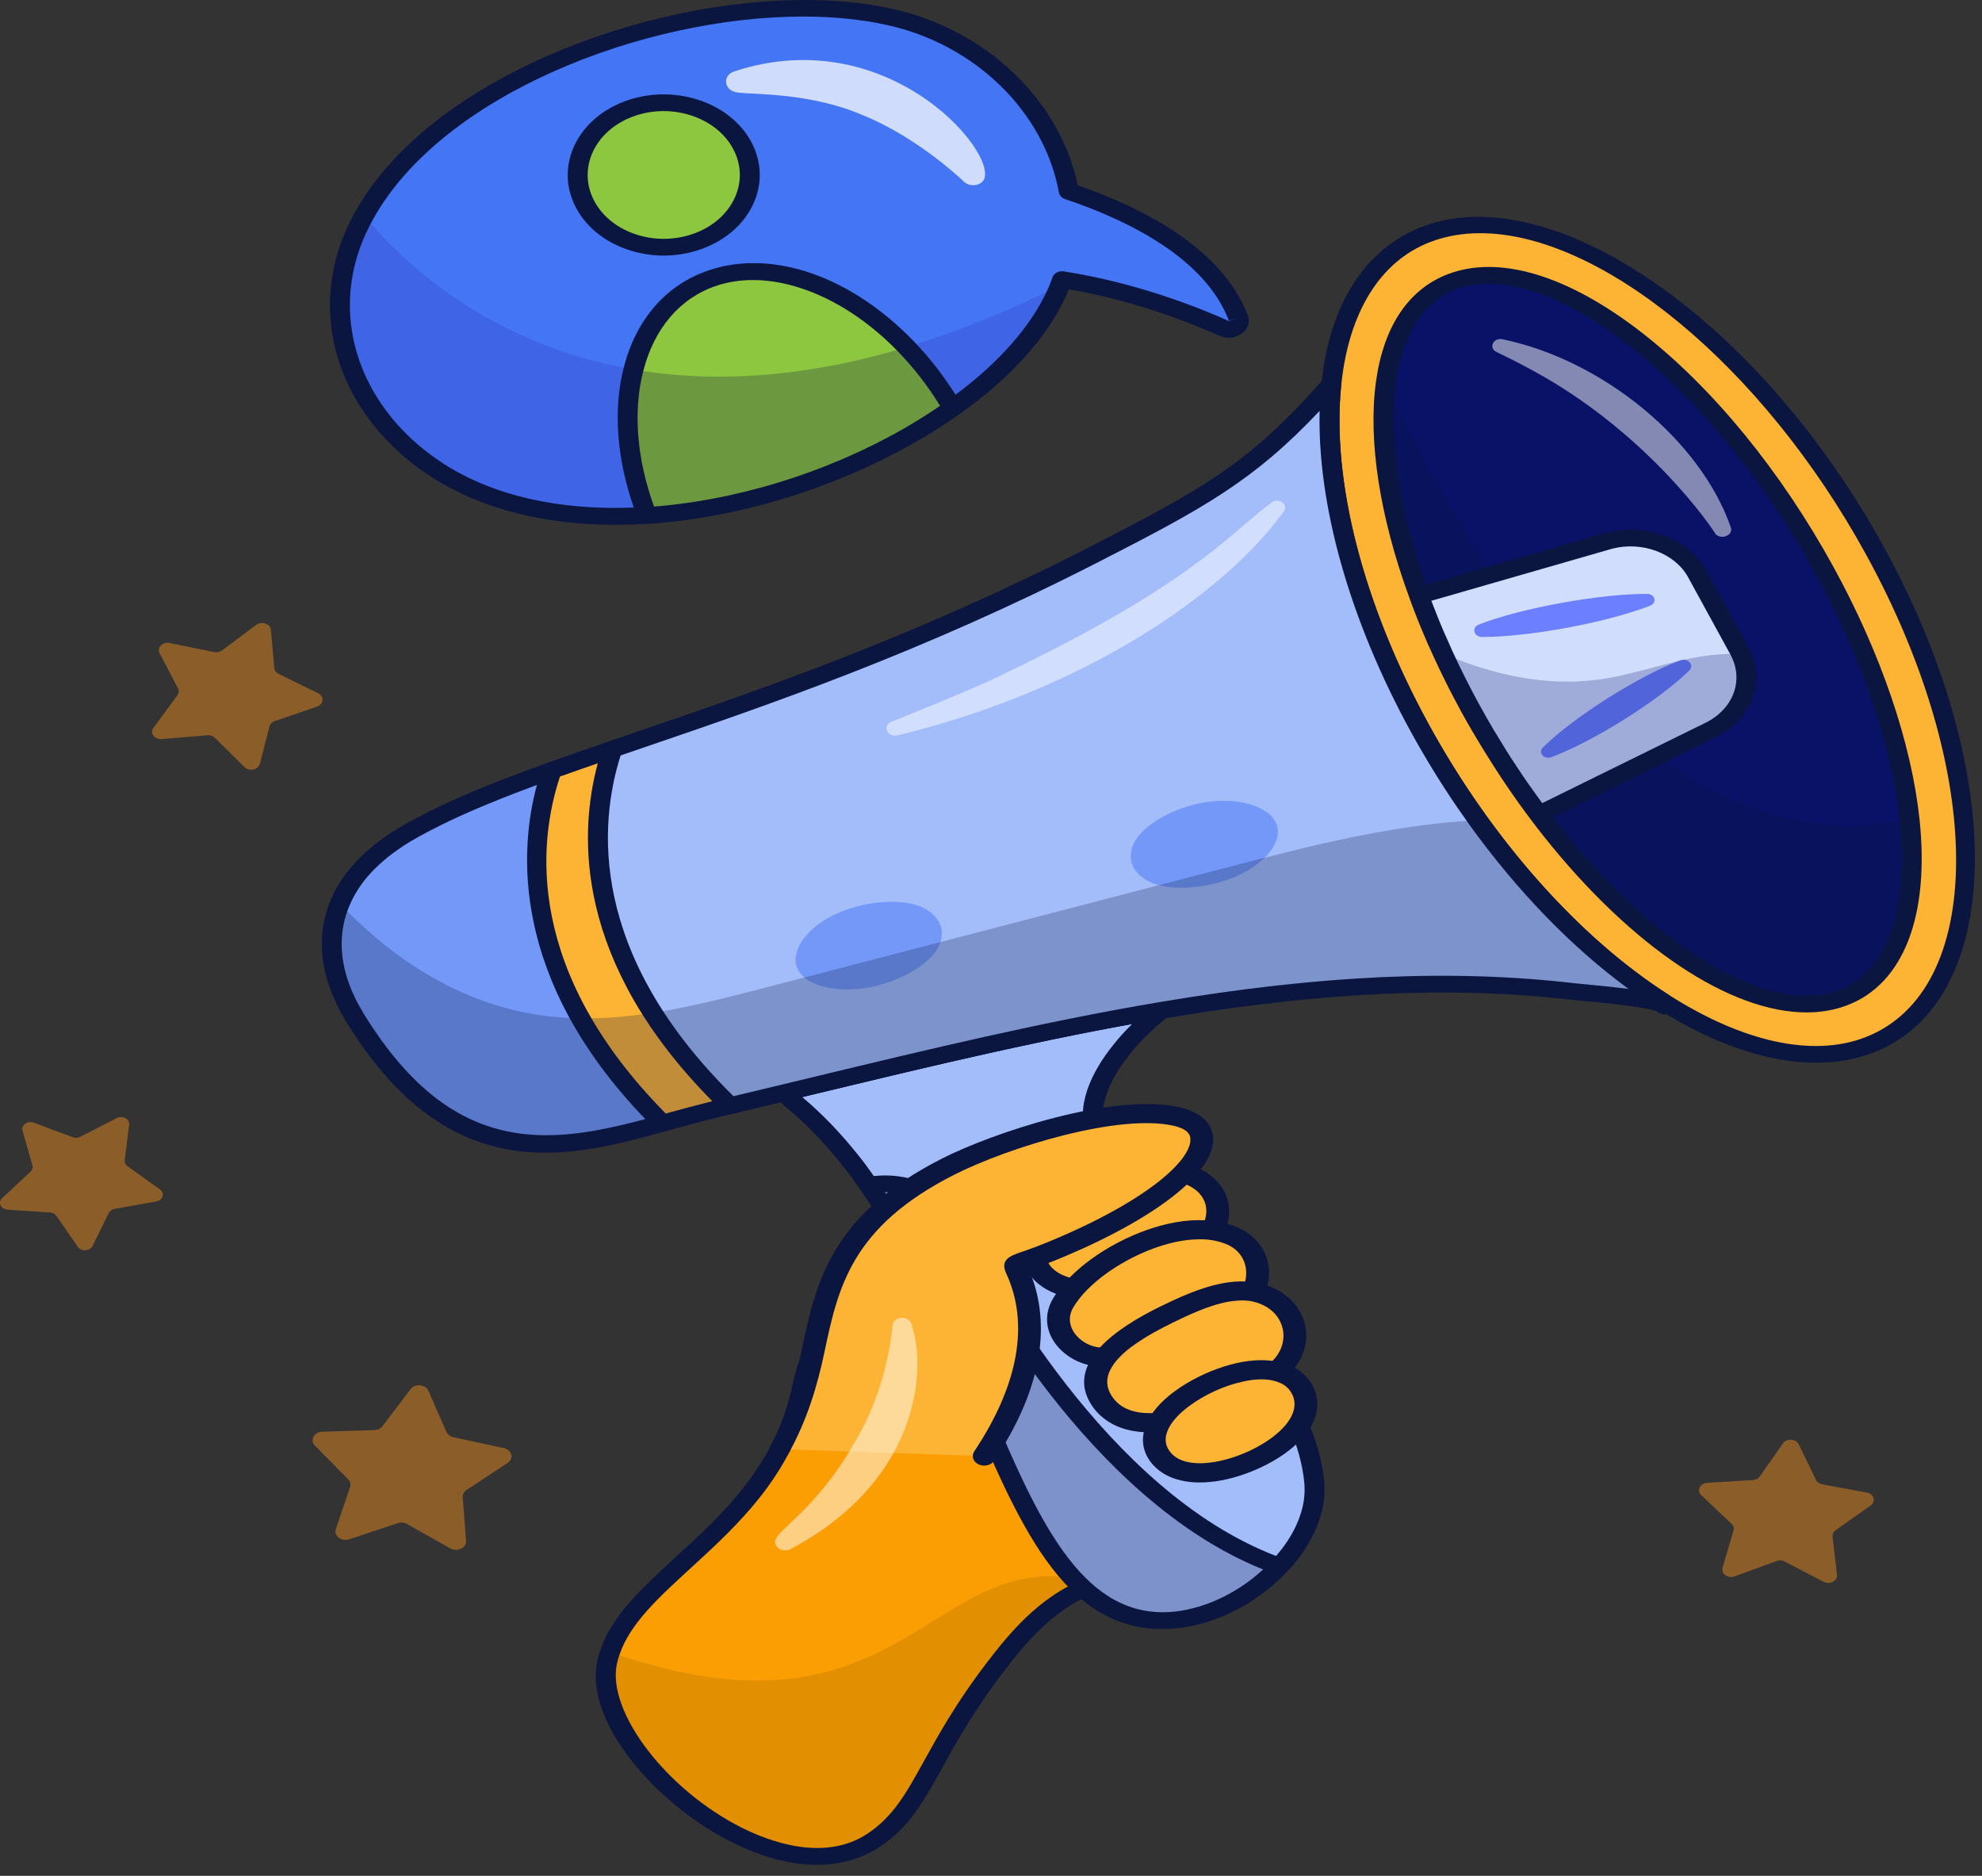 <svg width="149" height="141" viewBox="0 0 149 141" fill="none" xmlns="http://www.w3.org/2000/svg">
<rect x="0" y="0" width="149" height="141" fill="#333333" stroke="none"/>
<path d="M82.362 118.971C82.086 119.105 81.802 119.239 81.508 119.372C78.582 120.685 76.569 123.031 74.816 125.321C69.645 132.081 69.391 135.872 65.673 138.33C58.119 143.322 44.246 131.636 45.636 124.969C45.695 124.702 45.762 124.437 45.864 124.179C47.898 118.207 58.125 114.756 60.31 104.233C61.655 97.746 68.201 90.693 76.252 88.644C84.813 86.464 93.867 91.477 94.567 100.481C95.177 108.212 90.143 115.159 82.362 118.971Z" fill="#FB9E04"/>
<path opacity="0.5" d="M82.362 118.971C82.086 119.106 81.802 119.24 81.508 119.373C78.582 120.686 76.569 123.031 74.816 125.322C69.645 132.082 69.391 135.873 65.673 138.331C58.119 143.323 44.246 131.637 45.636 124.97C45.695 124.703 45.762 124.438 45.864 124.18C68.348 132.058 69.904 115.477 82.362 118.971Z" fill="#CA8101"/>
<path d="M61.424 140.173C59.446 140.173 57.268 139.602 54.999 138.463C49.342 135.625 43.933 129.482 44.897 124.859C44.955 124.593 45.031 124.286 45.151 123.979C46.024 121.414 48.355 119.279 50.822 117.019C54.336 113.801 58.319 110.152 59.57 104.123C61.054 96.966 68.131 90.052 76.034 88.04C80.294 86.954 84.827 87.546 88.469 89.662C92.466 91.984 94.961 95.912 95.313 100.439C95.918 108.107 91.099 115.415 82.738 119.511C82.737 119.511 82.736 119.512 82.735 119.512C82.453 119.65 82.162 119.786 81.863 119.923C79.008 121.204 77.053 123.556 75.444 125.659C73.206 128.586 71.885 130.977 70.823 132.898C69.395 135.481 68.363 137.348 66.134 138.822C64.773 139.723 63.177 140.173 61.424 140.173ZM80.279 88.768C79.006 88.768 77.725 88.926 76.469 89.246C69.191 91.099 62.416 97.728 61.046 104.341C59.719 110.732 55.578 114.525 51.925 117.871C49.479 120.111 47.367 122.046 46.582 124.351C46.482 124.61 46.419 124.864 46.372 125.082C45.623 128.676 50.1 134.543 55.768 137.384C57.919 138.463 62.002 139.954 65.209 137.836C67.156 136.547 68.124 134.795 69.464 132.37C70.545 130.414 71.89 127.979 74.183 124.981C75.894 122.744 77.984 120.239 81.152 118.817C81.435 118.689 81.712 118.558 81.982 118.427C89.85 114.572 94.385 107.712 93.817 100.523C93.494 96.382 91.235 92.801 87.616 90.698C85.426 89.425 82.874 88.768 80.279 88.768Z" fill="#0A1640"/>
<path d="M98.519 113.907C98.284 114.676 97.911 115.431 97.436 116.153C97.075 116.705 96.655 117.241 96.175 117.744C94.172 119.879 91.275 121.47 88.383 121.766C78.2 122.798 75.531 108.152 69.005 95.349C67.909 93.182 66.689 91.067 65.305 89.085C65.042 88.697 64.761 88.315 64.481 87.932C64.287 87.677 64.094 87.422 63.892 87.174C62.592 85.536 61.147 84.024 59.526 82.7C59.32 82.525 59.167 82.337 59.059 82.114C68.463 79.851 77.916 77.525 87.325 75.945C84.633 78.023 82.211 81.116 82.156 83.716C82.052 89.12 97.838 101.116 98.802 111.411C98.815 111.477 98.811 111.549 98.815 111.622C98.859 112.38 98.763 113.154 98.519 113.907Z" fill="#A3BCFA"/>
<path d="M96.175 117.743C94.172 119.878 91.274 121.468 88.383 121.765C78.2 122.797 75.531 108.151 69.004 95.347C67.909 93.181 66.689 91.066 65.305 89.084C67.927 88.668 70.455 89.432 72.109 92.719C75.456 99.404 84.27 113.522 96.175 117.743Z" fill="#7D92CB"/>
<path opacity="0.75" d="M77.894 87.118C79.523 93.441 84.533 100.604 90.425 104.893C90.937 105.265 91.663 104.711 91.266 104.247C78.753 89.624 79.636 86.029 78.188 86.614C77.959 86.706 77.844 86.918 77.894 87.118Z" fill="white"/>
<path d="M99.561 111.543C99.559 111.46 99.554 111.379 99.547 111.361C98.989 105.402 93.783 99.102 89.189 93.544C85.936 89.607 82.862 85.888 82.903 83.727C82.956 81.259 85.416 78.272 87.83 76.408C88.077 76.217 88.143 75.912 87.99 75.66C87.839 75.408 87.504 75.274 87.176 75.328C78.352 76.81 69.375 78.973 60.694 81.066L58.851 81.51C58.647 81.559 58.476 81.679 58.383 81.839C58.291 82 58.284 82.186 58.364 82.352C58.507 82.646 58.714 82.905 59.004 83.15C60.502 84.374 61.938 85.845 63.273 87.528C63.47 87.77 63.659 88.019 63.843 88.262C64.119 88.638 64.395 89.015 64.659 89.403C65.946 91.248 67.142 93.273 68.316 95.596C69.918 98.742 71.283 101.987 72.602 105.125C76.495 114.39 79.882 122.448 87.356 122.448C87.718 122.448 88.092 122.43 88.474 122.391C88.846 122.353 89.22 122.294 89.594 122.217C92.212 121.675 94.826 120.198 96.76 118.136L96.761 118.135L96.764 118.133L96.765 118.132C97.257 117.615 97.703 117.051 98.093 116.457C98.612 115.666 99 114.863 99.244 114.067C99.502 113.258 99.609 112.425 99.561 111.543ZM87.011 121.176C80.809 120.861 77.64 113.335 74.014 104.706C72.687 101.549 71.315 98.284 69.693 95.102C69.415 94.551 69.135 94.021 68.854 93.501C68.755 93.319 68.655 93.144 68.556 92.966C68.37 92.631 68.182 92.297 67.993 91.974C67.879 91.779 67.764 91.588 67.649 91.398C67.47 91.1 67.289 90.805 67.106 90.516C66.988 90.329 66.868 90.143 66.75 89.96C66.674 89.844 66.602 89.724 66.525 89.61C66.536 89.609 66.546 89.609 66.558 89.609C68.69 89.609 70.288 90.715 71.418 92.963C73.075 96.272 81.846 112.715 94.954 117.971C94.927 117.996 94.902 118.024 94.875 118.048C94.783 118.133 94.685 118.212 94.59 118.293C94.423 118.435 94.257 118.576 94.084 118.709C93.977 118.791 93.867 118.87 93.757 118.948C93.588 119.071 93.418 119.19 93.244 119.303C93.128 119.378 93.011 119.45 92.893 119.522C92.719 119.628 92.543 119.729 92.366 119.825C92.245 119.891 92.124 119.955 92.001 120.017C91.82 120.107 91.637 120.191 91.454 120.272C91.332 120.326 91.21 120.38 91.087 120.429C90.896 120.505 90.704 120.573 90.511 120.638C90.393 120.678 90.276 120.721 90.159 120.757C89.947 120.821 89.734 120.872 89.523 120.922C89.423 120.946 89.324 120.975 89.226 120.995C88.914 121.059 88.603 121.109 88.293 121.141C87.851 121.186 87.424 121.197 87.011 121.176ZM97.795 113.742C97.794 113.745 97.793 113.748 97.792 113.749C97.58 114.443 97.239 115.149 96.778 115.85C96.525 116.238 96.235 116.604 95.931 116.957C83.138 112.058 74.433 95.739 72.799 92.474C70.932 88.765 67.998 88.162 65.688 88.4C65.498 88.132 65.31 87.864 65.112 87.594C64.915 87.334 64.717 87.073 64.515 86.825C63.2 85.169 61.783 83.702 60.311 82.466L61.108 82.274C68.985 80.375 77.106 78.418 85.112 76.972C83.193 78.861 81.456 81.36 81.407 83.705C81.357 86.272 84.417 89.974 87.959 94.261C92.444 99.688 97.528 105.839 98.054 111.459C98.056 111.479 98.06 111.545 98.063 111.565C98.063 111.571 98.066 111.645 98.066 111.651C98.106 112.356 98.015 113.059 97.795 113.742Z" fill="#0A1640"/>
<path d="M106.72 54.696C111.697 63.788 118.404 71.081 125.011 75.292C130.637 78.875 136.183 80.221 140.531 78.544C149.995 74.895 150.203 58.302 140.995 41.479C131.786 24.656 116.654 13.98 107.189 17.629C103.023 19.235 100.651 23.347 100.081 28.887C99.364 35.929 101.564 45.276 106.72 54.696Z" fill="#FDB435"/>
<path d="M110.526 53.229C112.101 56.106 113.84 58.789 115.683 61.227C116.006 61.66 116.334 62.091 116.669 62.508C124.116 71.871 132.9 77.175 138.582 74.984C142.641 73.419 144.273 68.345 143.553 61.611C142.969 56.157 140.833 49.603 137.189 42.947C129.057 28.09 116.496 18.354 109.138 21.191C106.342 22.269 104.7 25.001 104.182 28.782C103.593 33.058 104.436 38.67 106.672 44.765C106.734 44.957 106.81 45.15 106.881 45.344C107.852 47.914 109.068 50.565 110.526 53.229Z" fill="#091267"/>
<path opacity="0.25" d="M110.525 53.229C112.1 56.106 113.839 58.788 115.682 61.227C116.005 61.66 116.333 62.091 116.668 62.508C124.116 71.871 132.899 77.175 138.581 74.984C142.64 73.418 144.272 68.345 143.553 61.611C124.873 65.527 111.23 43.799 104.182 28.781C103.593 33.057 104.436 38.67 106.672 44.765C106.734 44.957 106.81 45.15 106.881 45.344C107.852 47.914 109.067 50.564 110.525 53.229Z" fill="#0A1640"/>
<path opacity="0.5" d="M117.423 29.139C125.187 34.069 129.23 40.499 128.927 40.088C129.327 40.631 130.329 40.258 130.117 39.643C127.868 33.145 120.535 27.073 112.955 25.501C112.261 25.358 111.881 26.159 112.499 26.455C114.223 27.281 115.859 28.157 117.423 29.139Z" fill="white"/>
<path d="M110.525 53.23C112.1 56.107 113.839 58.789 115.682 61.227L128.735 54.802C130.671 53.768 131.604 51.872 131.189 50.053C131.128 49.759 131.026 49.468 130.885 49.186C130.859 49.112 130.824 49.048 130.786 48.978L127.588 43.135C126.438 41.035 123.618 39.969 120.986 40.642L106.672 44.765C106.734 44.957 106.81 45.15 106.881 45.344C107.349 46.591 107.878 47.857 108.47 49.133C109.09 50.49 109.774 51.858 110.525 53.23Z" fill="#D1DDFD"/>
<path d="M123.838 44.641C120.383 44.623 114.426 45.677 111.173 46.945C110.612 47.164 110.792 47.878 111.417 47.88C114.864 47.887 120.792 46.809 124.067 45.52C124.342 45.412 124.46 45.138 124.331 44.906C124.239 44.74 124.043 44.642 123.838 44.641Z" fill="#6B7FFF"/>
<path d="M116.623 56.916C119.865 55.691 124.717 52.637 126.997 50.397C127.399 50.002 126.881 49.416 126.311 49.632C123.144 50.841 118.3 53.898 115.978 56.197C115.782 56.391 115.81 56.682 116.042 56.847C116.209 56.966 116.437 56.986 116.623 56.916Z" fill="#6B7FFF"/>
<g opacity="0.25">
<path d="M110.524 53.229C112.099 56.106 113.839 58.789 115.681 61.227L128.735 54.801C130.67 53.767 131.604 51.872 131.188 50.053C131.127 49.758 131.025 49.467 130.885 49.186C130.519 49.159 130.16 49.154 129.793 49.163C126.492 49.254 123.443 50.64 120.182 51.081C116.158 51.626 112.169 50.698 108.469 49.133C109.09 50.49 109.773 51.857 110.524 53.229Z" fill="#091267"/>
</g>
<path d="M141.678 41.215C132.314 24.106 116.703 13.265 106.88 17.057C102.629 18.696 99.95 22.878 99.339 28.832C98.581 36.267 101.023 45.789 106.043 54.958C110.866 63.772 117.616 71.365 124.56 75.793C128.803 78.494 132.912 79.883 136.52 79.883C138.063 79.883 139.515 79.629 140.846 79.115C150.67 75.325 151.043 58.324 141.678 41.215ZM140.221 77.971C136.304 79.484 131.062 78.353 125.465 74.789C118.711 70.484 112.127 63.063 107.403 54.431C102.489 45.455 100.093 36.162 100.831 28.938C101.394 23.454 103.765 19.641 107.504 18.198C108.677 17.747 109.944 17.528 111.281 17.528C120.287 17.528 132.463 27.391 140.316 41.739C149.337 58.219 149.293 74.472 140.221 77.971Z" fill="#0A1640"/>
<path d="M144.3 61.552C143.688 55.84 141.405 49.139 137.871 42.682C133.898 35.423 128.753 29.133 123.383 24.968C117.848 20.677 112.68 19.132 108.826 20.616C105.871 21.755 104.007 24.553 103.439 28.706C102.833 33.102 103.727 38.869 105.95 44.925C105.995 45.066 106.048 45.208 106.102 45.351L106.168 45.53C106.649 46.81 107.188 48.097 107.771 49.357C107.772 49.359 107.773 49.36 107.774 49.362C108.09 50.052 108.419 50.739 108.764 51.425C108.766 51.429 108.767 51.432 108.769 51.436C109.075 52.045 109.395 52.651 109.722 53.255C109.764 53.332 109.803 53.412 109.845 53.489L109.846 53.489C110.385 54.473 110.954 55.434 111.537 56.384C112.64 58.181 113.81 59.918 115.049 61.558C115.375 61.997 115.71 62.435 116.048 62.855C122.719 71.242 130.104 76.101 135.809 76.101C136.906 76.101 137.94 75.921 138.896 75.552C143.109 73.928 145.079 68.825 144.3 61.552ZM107.601 45.16L121.207 41.242C123.467 40.662 125.921 41.589 126.91 43.395L130.109 49.239C130.132 49.282 130.155 49.322 130.197 49.425C130.316 49.665 130.401 49.912 130.455 50.169C130.822 51.776 129.991 53.385 128.36 54.257L115.94 60.368C115.754 60.116 115.569 59.862 115.386 59.605C115.195 59.339 115.003 59.075 114.815 58.804C114.564 58.441 114.319 58.07 114.074 57.7C113.9 57.437 113.722 57.177 113.552 56.91C113.289 56.5 113.035 56.082 112.78 55.665C112.636 55.429 112.488 55.198 112.348 54.96C111.958 54.302 111.577 53.637 111.208 52.963C110.844 52.298 110.491 51.624 110.151 50.946C110.149 50.942 110.147 50.939 110.146 50.936C109.808 50.262 109.482 49.583 109.171 48.905C109.069 48.682 108.975 48.458 108.875 48.234C108.707 47.859 108.536 47.484 108.378 47.106C108.161 46.59 107.959 46.075 107.76 45.56C107.708 45.427 107.65 45.293 107.601 45.16ZM138.27 74.41C133.13 76.389 124.7 71.466 117.291 62.154C117.103 61.92 116.922 61.676 116.737 61.434L129.14 55.329C131.317 54.166 132.41 52.048 131.929 49.943C131.858 49.605 131.741 49.269 131.605 49C131.568 48.898 131.521 48.808 131.469 48.713L128.27 42.869C126.97 40.495 123.745 39.278 120.745 40.045L107.177 43.953C105.173 38.272 104.367 32.928 104.929 28.85C105.282 26.276 106.353 22.954 109.454 21.759C112.67 20.521 117.378 22.024 122.367 25.892C127.596 29.947 132.618 36.096 136.511 43.207C139.975 49.536 142.211 56.091 142.809 61.665C143.527 68.376 141.873 73.021 138.27 74.41Z" fill="#0A1640"/>
<path d="M26.635 76.427C35.253 90.534 45.105 85.419 53.878 83.351C54.211 83.269 54.543 83.199 54.876 83.116C56.27 82.786 57.661 82.45 59.052 82.115C68.455 79.856 77.906 77.52 87.325 75.942C97.721 74.189 108.084 73.347 118.258 74.53C119.064 74.621 124.81 75.062 125.115 75.619C125.107 75.576 125.061 75.465 125.006 75.291C120.189 72.217 115.308 67.504 111.096 61.656C110.802 61.245 110.51 60.826 110.216 60.401C108.978 58.592 107.807 56.691 106.715 54.695C101.557 45.273 99.354 35.93 100.076 28.887C94.354 35.37 90.698 37.35 82.231 41.684C67.918 49.018 55.692 53 46.029 56.318C39.983 58.39 34.937 60.2 31.012 62.394C29.11 63.432 27.653 64.648 26.643 65.99C26.18 66.61 25.811 67.251 25.541 67.912C24.454 70.509 24.815 73.441 26.635 76.427Z" fill="#A3BCFA"/>
<path d="M26.636 76.428C33.935 88.38 42.123 86.536 49.791 84.437C51.171 84.061 52.538 83.671 53.878 83.353C54.213 83.272 54.545 83.198 54.879 83.117C42.969 71.618 44.428 61.075 46.028 56.32C44.441 56.866 42.915 57.395 41.471 57.916C37.407 59.368 33.906 60.779 31.013 62.398C24.841 65.773 23.325 71.005 26.636 76.428Z" fill="#FDB435"/>
<path d="M26.636 76.427C33.935 88.379 42.123 86.535 49.791 84.436C38.231 72.964 39.865 62.516 41.47 57.914C37.407 59.367 33.905 60.777 31.012 62.397C24.841 65.772 23.325 71.005 26.636 76.427Z" fill="#7398F7"/>
<path d="M94.623 60.704C91.896 59.476 87.784 60.625 85.873 62.523C83.981 64.403 85.231 66.934 89.251 66.72C94.76 66.427 98.16 62.297 94.623 60.704Z" fill="#7398F7"/>
<path d="M60.052 71.154C61.22 68.749 65.26 67.433 68.175 67.873C71.06 68.309 72.019 70.927 68.76 72.914C64.295 75.636 58.538 74.275 60.052 71.154Z" fill="#7398F7"/>
<g opacity="0.25">
<path d="M26.631 76.427C35.249 90.534 45.101 85.419 53.874 83.351C54.207 83.269 54.539 83.199 54.872 83.116C56.266 82.786 57.657 82.45 59.048 82.115C68.451 79.856 77.902 77.52 87.321 75.942C97.717 74.189 108.08 73.347 118.254 74.53C119.06 74.621 124.806 75.062 125.111 75.619C125.103 75.576 125.057 75.465 125.001 75.291C120.185 72.217 115.304 67.504 111.092 61.656C104.868 61.963 98.718 63.519 92.772 65.066C80.907 68.157 69.052 71.238 57.189 74.329C51.617 75.772 45.768 77.244 39.906 76.193C34.236 75.185 29.396 71.971 25.538 67.912C24.45 70.509 24.811 73.441 26.631 76.427Z" fill="#0A1640"/>
</g>
<path opacity="0.5" d="M73.903 51.394C73.844 51.419 70.79 52.722 70.984 52.639C70.925 52.664 66.938 54.29 66.996 54.266C66.302 54.569 66.727 55.46 67.479 55.277C81.721 51.817 92.18 44.507 96.528 38.411C96.908 37.878 96.036 37.342 95.546 37.805C92.367 40.165 89.424 44.161 73.903 51.394Z" fill="white"/>
<path d="M125.794 75.312L125.731 75.126C125.688 74.993 125.592 74.875 125.461 74.791C120.586 71.679 115.842 67.025 111.741 61.333C111.448 60.924 111.159 60.508 110.869 60.088C109.622 58.266 108.455 56.363 107.397 54.433C102.481 45.448 100.084 36.156 100.825 28.941C100.855 28.66 100.658 28.398 100.344 28.299C100.033 28.199 99.677 28.286 99.477 28.512C93.949 34.776 90.63 36.65 81.844 41.147C68.645 47.91 57.167 51.833 47.944 54.984L45.759 55.733C45.755 55.734 45.749 55.734 45.745 55.736C45.264 55.901 44.801 56.062 44.332 56.225C44.024 56.332 43.712 56.439 43.407 56.545C41.953 57.052 40.549 57.553 39.201 58.057C38.628 58.271 38.081 58.48 37.557 58.685C37.487 58.712 37.418 58.74 37.348 58.768C36.751 59.002 36.183 59.232 35.644 59.458C35.626 59.466 35.608 59.474 35.59 59.481C34.363 59.996 33.269 60.494 32.273 60.992C32.202 61.027 32.132 61.063 32.062 61.099C31.58 61.342 31.113 61.587 30.67 61.834C30.65 61.845 30.628 61.856 30.608 61.867C30.587 61.879 30.569 61.892 30.548 61.904C30.125 62.137 29.724 62.38 29.342 62.631C29.193 62.729 29.055 62.832 28.912 62.932C28.662 63.108 28.417 63.286 28.187 63.47C28.046 63.582 27.91 63.696 27.776 63.811C27.551 64.004 27.338 64.201 27.134 64.402C27.028 64.507 26.918 64.61 26.817 64.717C26.547 65.002 26.297 65.293 26.068 65.591C26.051 65.613 26.028 65.634 26.012 65.657C26.009 65.66 26.007 65.664 26.005 65.668C25.279 66.633 24.776 67.664 24.483 68.74C24.478 68.76 24.473 68.78 24.468 68.8C24.383 69.122 24.317 69.449 24.271 69.779C24.265 69.83 24.259 69.88 24.253 69.929C24.217 70.231 24.196 70.536 24.193 70.844C24.192 70.912 24.191 70.981 24.192 71.05C24.195 71.341 24.214 71.634 24.247 71.93C24.256 72.011 24.263 72.092 24.274 72.173C24.313 72.457 24.369 72.744 24.435 73.032C24.456 73.123 24.473 73.213 24.497 73.305C24.569 73.584 24.659 73.864 24.757 74.144C24.791 74.245 24.82 74.344 24.857 74.445C24.96 74.716 25.082 74.99 25.209 75.264C25.258 75.372 25.3 75.48 25.353 75.588C25.494 75.872 25.657 76.157 25.823 76.443C25.876 76.534 25.917 76.624 25.973 76.715C26.869 78.182 27.782 79.447 28.706 80.536C28.71 80.541 28.715 80.546 28.72 80.551C29.019 80.905 29.321 81.24 29.624 81.556C29.738 81.676 29.855 81.782 29.969 81.897C30.159 82.087 30.35 82.283 30.542 82.46C30.831 82.727 31.12 82.975 31.41 83.212C31.427 83.225 31.442 83.24 31.459 83.253C34.614 85.811 37.848 86.644 40.991 86.644C41.782 86.644 42.567 86.591 43.343 86.501C45.672 86.228 47.925 85.611 50.03 85.035L50.031 85.034L50.869 84.803C51.788 84.55 52.664 84.315 53.536 84.097C53.722 84.05 53.91 83.999 54.097 83.955C54.257 83.916 54.417 83.879 54.577 83.841C54.75 83.802 54.923 83.762 55.085 83.722C56.437 83.401 57.788 83.075 59.138 82.75L61.534 82.174C70.045 80.124 78.847 78.004 87.48 76.56C99.385 74.551 109.131 74.106 118.165 75.154C118.287 75.169 118.521 75.191 118.831 75.219C122.89 75.595 124.187 75.856 124.539 76.015C124.728 76.21 125.043 76.297 125.338 76.221C125.697 76.129 125.92 75.829 125.86 75.518C125.85 75.481 125.83 75.412 125.794 75.312ZM52.667 83.001C51.86 83.207 51.049 83.425 50.255 83.644C50.185 83.663 50.116 83.682 50.047 83.701C39.47 72.99 40.444 63.358 42.096 58.373C42.441 58.25 42.789 58.126 43.144 58.001C43.273 57.956 43.4 57.91 43.53 57.865C43.913 57.731 44.302 57.596 44.694 57.459C44.775 57.432 44.857 57.404 44.939 57.375C43.471 62.821 43.23 72.353 53.554 82.775C53.261 82.845 52.964 82.925 52.667 83.001ZM26.74 75.114C26.712 75.058 26.692 75.002 26.664 74.946C26.523 74.649 26.39 74.351 26.279 74.055C26.273 74.041 26.269 74.026 26.264 74.012C25.5 71.945 25.489 69.939 26.253 68.116C26.503 67.504 26.849 66.901 27.278 66.326C27.509 66.02 27.767 65.722 28.046 65.433C28.093 65.383 28.145 65.336 28.194 65.287C28.416 65.064 28.656 64.847 28.907 64.634C29.006 64.551 29.105 64.468 29.208 64.386C29.434 64.206 29.675 64.03 29.923 63.859C30.041 63.777 30.154 63.693 30.277 63.613C30.631 63.382 31 63.156 31.393 62.941C31.406 62.934 31.417 62.927 31.43 62.919C31.445 62.911 31.461 62.903 31.476 62.895C31.901 62.657 32.345 62.426 32.798 62.197C32.904 62.143 33.009 62.09 33.118 62.036C33.563 61.816 34.019 61.597 34.49 61.382C34.578 61.342 34.669 61.301 34.759 61.261C35.205 61.06 35.662 60.862 36.128 60.665C36.297 60.593 36.472 60.521 36.646 60.449C37.009 60.299 37.379 60.149 37.753 60.001C37.9 59.943 38.046 59.884 38.197 59.825C38.308 59.782 38.419 59.738 38.533 59.694C38.818 59.583 39.108 59.474 39.398 59.364C39.492 59.33 39.583 59.295 39.678 59.259C39.861 59.191 40.037 59.123 40.225 59.054C40.27 59.037 40.319 59.02 40.364 59.004C39.069 63.762 38.307 73.528 48.512 84.119C43.275 85.51 37.954 86.451 32.863 82.611C32.858 82.608 32.853 82.604 32.848 82.6C32.638 82.441 32.428 82.272 32.219 82.097C32.179 82.063 32.14 82.03 32.1 81.996C31.926 81.847 31.751 81.689 31.577 81.528C31.509 81.465 31.442 81.404 31.375 81.34C31.227 81.198 31.079 81.049 30.932 80.899C30.845 80.809 30.757 80.722 30.67 80.629C30.639 80.597 30.609 80.562 30.579 80.529C30.472 80.415 30.366 80.296 30.26 80.177C30.17 80.076 30.08 79.977 29.989 79.872C29.85 79.71 29.711 79.539 29.573 79.368C29.486 79.261 29.4 79.158 29.314 79.049C29.168 78.863 29.024 78.668 28.879 78.472C28.8 78.365 28.721 78.264 28.642 78.154C28.483 77.933 28.325 77.701 28.167 77.467C28.103 77.372 28.038 77.283 27.974 77.186C27.751 76.85 27.53 76.502 27.309 76.141C27.261 76.061 27.224 75.982 27.177 75.903C27.02 75.638 26.869 75.376 26.74 75.114ZM118.994 73.968C118.699 73.94 118.478 73.919 118.364 73.907C109.164 72.838 99.256 73.288 87.183 75.325C78.49 76.781 69.659 78.907 61.118 80.964L58.722 81.54C57.532 81.828 56.341 82.114 55.143 82.399C44.187 71.625 45.04 61.852 46.657 56.784L48.511 56.149C57.783 52.981 69.325 49.037 82.625 42.222C90.457 38.213 94.236 36.158 99.205 30.884C99.031 37.968 101.466 46.607 106.037 54.959C107.113 56.924 108.301 58.861 109.572 60.718C109.867 61.145 110.161 61.567 110.458 61.983C114.061 66.984 118.16 71.209 122.425 74.333C121.538 74.218 120.416 74.099 118.994 73.968Z" fill="#0A1640"/>
<path d="M95.946 103.079C96.055 102.988 96.179 102.891 96.268 102.807C97.225 101.896 97.577 100.605 97.186 99.439C96.816 98.337 95.858 97.512 94.557 97.176C94.442 97.146 94.32 97.128 94.2 97.108C94.491 96.495 94.618 95.814 94.498 95.153C94.328 94.217 93.739 93.454 92.84 93.002C92.34 92.75 91.764 92.595 91.144 92.51C91.625 91.621 91.691 90.698 91.257 89.865C90.47 88.352 88.303 87.666 85.737 88.117C84.465 88.341 83.116 88.825 81.727 89.558C77.941 91.553 77.294 93.725 77.952 95.091C78.399 96.02 79.409 96.628 80.743 96.855C80.413 97.226 80.116 97.601 79.902 97.978C79.463 98.749 79.462 99.594 79.901 100.356C80.361 101.155 81.254 101.768 82.229 101.955C82.495 102.006 82.782 102.033 83.078 102.049C82.207 103.169 82.128 104.268 82.857 105.338C83.453 106.214 84.694 107.136 87.189 106.899C87.122 107.016 87.037 107.129 86.986 107.248C86.599 108.142 86.749 109.018 87.407 109.715C88.242 110.601 89.721 110.91 91.567 110.585C93.883 110.178 96.877 108.697 97.866 106.754C98.335 105.829 98.274 104.923 97.688 104.131C97.292 103.599 96.696 103.248 95.946 103.079Z" fill="#FDB435"/>
<path d="M97.329 102.811C98.163 101.772 98.42 100.453 98.009 99.243C97.601 98.041 96.619 97.104 95.276 96.631C95.416 96.106 95.446 95.573 95.347 95.045C95.134 93.891 94.4 92.947 93.283 92.379C92.963 92.226 92.626 92.094 92.276 91.992C92.504 91.17 92.438 90.344 92.042 89.577C91.084 87.736 88.542 86.891 85.563 87.415C84.192 87.656 82.75 88.173 81.275 88.951C77.041 91.179 76.375 93.725 77.153 95.362C77.573 96.225 78.364 96.869 79.391 97.252C79.295 97.387 79.211 97.529 79.127 97.671C78.578 98.641 78.572 99.707 79.128 100.673C79.663 101.598 80.667 102.322 81.797 102.596C81.355 103.557 81.366 104.601 82.116 105.696C82.628 106.443 83.745 107.529 85.987 107.654C85.791 108.562 86.052 109.434 86.731 110.161C87.78 111.278 89.559 111.674 91.739 111.291C94.271 110.845 97.548 109.205 98.653 107.036C99.227 105.907 99.141 104.74 98.417 103.749C98.127 103.361 97.769 103.051 97.329 102.811ZM82.185 90.163C83.565 89.439 84.815 89.019 85.915 88.825C89.298 88.221 91.186 89.835 90.574 91.726C89.893 91.691 89.158 91.738 88.4 91.872C85.482 92.385 82.337 94.067 80.41 96.033C77.795 95.284 77.655 92.552 82.185 90.163ZM80.68 98.288C80.8 98.076 80.952 97.858 81.124 97.636C81.492 97.154 81.979 96.677 82.536 96.215C84.208 94.839 86.571 93.668 88.752 93.284C89.053 93.231 89.348 93.198 89.634 93.174C90.337 93.123 91.007 93.16 91.612 93.327C91.889 93.397 92.153 93.496 92.4 93.616C93.504 94.177 93.862 95.306 93.607 96.324C93.103 96.304 92.581 96.341 92.021 96.44C90.236 96.754 88.455 97.612 87.275 98.184C85.574 99.011 83.822 100.065 82.695 101.282C82.597 101.281 82.508 101.27 82.416 101.249C81.153 101.007 79.879 99.684 80.68 98.288ZM83.607 104.978C83.091 104.214 83.156 103.474 83.569 102.784C83.904 102.215 84.472 101.67 85.122 101.191L85.132 101.189C86.129 100.45 87.3 99.844 88.112 99.446C89.233 98.903 90.845 98.111 92.371 97.842C92.475 97.824 92.579 97.806 92.674 97.798C93.242 97.725 93.805 97.727 94.306 97.866C94.433 97.898 94.55 97.932 94.659 97.976C96.651 98.708 97.06 100.911 95.661 102.294C94.977 102.205 94.214 102.23 93.404 102.372C91.006 102.794 87.975 104.327 86.637 106.218C85.348 106.264 84.244 105.921 83.607 104.978ZM91.387 109.877C90.016 110.118 88.759 109.985 88.08 109.267C87.594 108.752 87.523 108.164 87.764 107.567C88.015 106.923 88.611 106.272 89.389 105.699C90.53 104.843 92.055 104.138 93.478 103.842C93.488 103.84 93.488 103.84 93.499 103.839C93.579 103.815 93.673 103.799 93.756 103.784C94.659 103.625 95.508 103.639 96.152 103.918C96.474 104.034 96.752 104.24 96.961 104.513C98.531 106.629 94.637 109.306 91.387 109.877Z" fill="#0A1640"/>
<path d="M58.723 108.936C62.88 101.389 59.234 93.785 71.29 87.685C75.42 85.596 84.004 82.918 88.447 83.926C92.599 84.869 90.038 89.379 79.781 93.747C76.308 95.225 76.146 94.826 76.439 95.455C78.076 98.966 77.857 103.648 73.986 109.447" fill="#FDB435"/>
<path opacity="0.5" d="M68.505 99.501C69.046 101.158 69.064 102.8 68.813 104.449C68.1 109.039 65.115 113.428 59.433 116.441C59.078 116.63 58.606 116.541 58.381 116.242C57.637 115.254 60.609 114.401 63.848 109.115C64.792 107.504 65.393 106.524 66.202 104.033C66.964 101.609 67.108 99.522 67.099 99.61C67.132 99.279 67.478 99.033 67.873 99.061C68.181 99.082 68.427 99.266 68.505 99.501Z" fill="white"/>
<path d="M74.164 110.152C73.969 110.186 73.757 110.163 73.569 110.075C73.157 109.88 73.009 109.442 73.241 109.095C76.568 104.111 77.399 99.484 75.642 95.718C75.155 94.671 75.971 94.39 76.761 94.118C77.26 93.947 78.093 93.66 79.396 93.105C86.588 90.042 89.667 87.039 89.482 85.544C89.463 85.382 89.403 84.889 88.225 84.621C84.131 83.693 75.874 86.208 71.736 88.302C63.965 92.234 62.996 96.82 61.97 101.676C61.45 104.136 60.704 106.68 59.293 109.238C59.097 109.599 58.795 109.757 58.365 109.59C57.935 109.423 57.748 108.995 57.946 108.635C59.261 106.245 59.78 103.795 60.281 101.425C61.328 96.466 62.412 91.339 70.849 87.069C74.599 85.172 83.676 82.1 88.672 83.232C90.686 83.689 91.113 84.785 91.188 85.397C91.497 87.918 87.276 91.364 80.17 94.389C78.807 94.969 77.932 95.27 77.41 95.45C77.394 95.456 77.377 95.461 77.361 95.466C78.635 98.422 79.124 103.226 74.735 109.8C74.611 109.988 74.399 110.11 74.164 110.152Z" fill="#0A1640"/>
<path d="M93.098 23.91C93.306 24.461 92.632 24.954 92.025 24.683C89.77 23.672 85.186 21.849 79.84 21.018C79.793 21.166 79.737 21.306 79.682 21.456L79.673 21.463C79.602 21.663 79.514 21.855 79.426 22.057C78.008 25.154 75.223 28.127 71.609 30.677C65.418 35.056 56.812 38.226 48.636 38.752C48.636 38.744 48.636 38.744 48.636 38.744C42.84 39.124 37.272 38.162 32.925 35.377C27.547 31.923 24.741 26.279 25.762 20.625C26.034 19.085 26.587 17.603 27.38 16.195C33.52 5.128 53.906 -1.607 66.88 1.271C74.135 2.868 79.251 8.368 80.35 14.381C85.47 16.097 91.261 19.059 93.098 23.91Z" fill="#4375F4"/>
<path d="M55.914 11.138C57.237 13.923 55.62 17.08 52.303 18.191C48.985 19.302 45.223 17.945 43.899 15.16C42.576 12.375 44.193 9.218 47.511 8.107C50.828 6.996 54.59 8.353 55.914 11.138Z" fill="#8DC63F"/>
<path d="M48.641 38.743C48.641 38.743 48.641 38.743 48.644 38.749C56.815 38.227 65.423 35.059 71.617 30.674C70.624 28.968 69.449 27.428 68.164 26.093C63.822 21.573 58.173 19.36 53.587 20.895C50.505 21.926 48.465 24.465 47.628 27.778C46.813 30.943 47.116 34.813 48.641 38.743Z" fill="#8DC63F"/>
<path opacity="0.75" d="M55.203 5.365C54.271 5.672 54.424 6.824 55.42 6.948L55.578 6.967C56.732 7.105 60.995 6.981 64.859 8.658C69.124 10.38 72.551 13.735 72.492 13.683C72.845 13.993 73.43 14.005 73.799 13.71C75.662 12.22 67.135 1.445 55.203 5.365Z" fill="white"/>
<path opacity="0.25" d="M48.637 38.744C48.637 38.744 48.637 38.744 48.64 38.75C56.811 38.227 65.419 35.059 71.613 30.674C70.62 28.969 69.445 27.429 68.16 26.094C60.079 28.526 53.256 28.743 47.624 27.778C46.81 30.944 47.112 34.813 48.637 38.744Z" fill="#0A1640"/>
<g opacity="0.25">
<path d="M32.929 35.377C37.273 38.16 42.843 39.118 48.638 38.74C47.113 34.81 46.81 30.941 47.626 27.775C36.453 25.863 29.922 19.315 27.379 16.195C26.588 17.602 26.038 19.081 25.762 20.623C24.741 26.274 27.547 31.919 32.929 35.377Z" fill="#332FBA"/>
<path d="M68.16 26.089C69.445 27.424 70.619 28.964 71.613 30.67C75.225 28.123 78.012 25.152 79.426 22.052C79.515 21.855 79.605 21.656 79.677 21.457C75.582 23.5 71.746 25.015 68.16 26.089Z" fill="#332FBA"/>
</g>
<path d="M93.81 23.72C91.89 18.648 85.881 15.611 81.02 13.931C79.685 7.523 74.125 2.217 67.071 0.663C54.287 -2.174 33.144 4.314 26.702 15.926C25.862 17.419 25.295 18.97 25.021 20.531C23.967 26.368 26.82 32.248 32.47 35.876C36.145 38.231 40.873 39.452 46.255 39.451C47.016 39.451 47.791 39.427 48.577 39.379C48.615 39.381 48.654 39.381 48.692 39.379C51.24 39.215 53.85 38.799 56.435 38.163C59.305 37.457 62.14 36.474 64.826 35.265C67.424 34.097 69.884 32.718 72.089 31.159C75.926 28.451 78.705 25.383 80.128 22.273L80.171 22.176C80.234 22.031 80.297 21.888 80.353 21.744C85.316 22.6 89.543 24.285 91.67 25.238C92.211 25.48 92.862 25.425 93.332 25.098C93.813 24.762 94.001 24.222 93.81 23.72ZM70.317 30.744C70.113 30.88 69.908 31.017 69.699 31.151C69.5 31.279 69.297 31.404 69.095 31.529C68.892 31.654 68.69 31.78 68.484 31.902C68.267 32.03 68.046 32.156 67.826 32.281C67.628 32.393 67.429 32.507 67.228 32.617C66.991 32.747 66.75 32.872 66.509 32.998C66.319 33.098 66.129 33.2 65.936 33.297C65.676 33.428 65.413 33.554 65.148 33.681C64.968 33.767 64.791 33.855 64.61 33.94C64.321 34.074 64.029 34.202 63.737 34.33C63.576 34.401 63.417 34.474 63.254 34.543C62.922 34.684 62.586 34.819 62.25 34.953C62.123 35.004 61.999 35.057 61.871 35.107C61.434 35.277 60.993 35.44 60.549 35.598C60.523 35.607 60.495 35.618 60.468 35.628C59.518 35.963 58.556 36.269 57.589 36.543C57.441 36.585 57.292 36.621 57.144 36.662C56.813 36.752 56.483 36.842 56.151 36.925C55.95 36.975 55.747 37.019 55.544 37.066C55.267 37.131 54.991 37.198 54.714 37.258C54.476 37.308 54.238 37.353 54.001 37.401C53.76 37.449 53.519 37.498 53.277 37.542C53.014 37.589 52.751 37.63 52.489 37.673C52.275 37.708 52.06 37.745 51.847 37.776C51.562 37.817 51.278 37.853 50.994 37.889C50.805 37.913 50.616 37.937 50.428 37.959C50.121 37.993 49.816 38.021 49.512 38.048C49.397 38.058 49.283 38.068 49.169 38.078C47.873 34.503 47.581 30.911 48.354 27.91C49.171 24.678 51.126 22.395 53.857 21.481C54.721 21.192 55.644 21.051 56.602 21.051C60.175 21.051 64.231 23.009 67.575 26.491C68.739 27.701 69.779 29.05 70.671 30.506C70.554 30.584 70.436 30.664 70.317 30.744ZM92.377 24.128C90.081 23.099 85.417 21.245 79.976 20.4C79.591 20.335 79.216 20.538 79.116 20.856C79.08 20.966 79.041 21.072 79 21.181L78.992 21.201C78.977 21.228 78.965 21.256 78.956 21.285C78.901 21.438 78.834 21.588 78.767 21.74L78.727 21.832C77.487 24.539 75.104 27.235 71.832 29.672C70.931 28.24 69.899 26.902 68.741 25.7C64.007 20.773 58.091 18.708 53.302 20.313C50.091 21.387 47.813 23.993 46.889 27.647C46.085 30.769 46.364 34.471 47.646 38.151C42.019 38.376 37.097 37.26 33.38 34.879C28.165 31.529 25.53 26.104 26.503 20.719C26.757 19.278 27.28 17.847 28.059 16.462C33.245 7.114 48.405 1.244 60.375 1.244C62.621 1.244 64.756 1.452 66.689 1.881C73.307 3.338 78.498 8.4 79.609 14.478C79.65 14.698 79.825 14.884 80.071 14.967C84.696 16.517 90.587 19.361 92.383 24.103L93.097 23.912L92.377 24.128Z" fill="#0A1640"/>
<path d="M47.224 7.524C43.527 8.761 41.719 12.292 43.193 15.394C43.908 16.897 45.275 18.077 47.047 18.715C47.963 19.045 48.928 19.211 49.894 19.211C50.799 19.211 51.705 19.066 52.569 18.776C54.36 18.176 55.766 17.028 56.526 15.541C57.288 14.055 57.314 12.409 56.599 10.907C55.127 7.805 50.918 6.289 47.224 7.524ZM55.151 15.045C54.548 16.224 53.434 17.134 52.016 17.609C50.595 18.082 49.042 18.067 47.639 17.56C46.235 17.054 45.152 16.119 44.585 14.929C43.417 12.471 44.849 9.673 47.778 8.692C48.47 8.461 49.185 8.351 49.889 8.351C52.162 8.351 54.317 9.496 55.209 11.373C55.775 12.563 55.754 13.867 55.151 15.045Z" fill="#0A1640"/>
<path opacity="0.5" d="M140.626 113.166C141.048 112.868 140.88 112.292 140.341 112.193L136.989 111.572C136.775 111.533 136.599 111.407 136.516 111.237L135.226 108.567C135.018 108.138 134.314 108.095 134.034 108.495L132.296 110.979C132.185 111.137 131.988 111.24 131.769 111.253L128.346 111.458C127.796 111.491 127.529 112.039 127.895 112.386L130.172 114.542C130.317 114.679 130.373 114.868 130.32 115.047L129.495 117.843C129.363 118.292 129.902 118.675 130.407 118.489L133.554 117.338C133.755 117.264 133.986 117.279 134.171 117.376L137.085 118.898C137.553 119.143 138.152 118.83 138.099 118.369L137.766 115.503C137.745 115.319 137.832 115.14 138 115.021L140.626 113.166Z" fill="#E38921"/>
<path opacity="0.5" d="M37.875 108.848L34.083 108.03C33.84 107.978 33.644 107.83 33.559 107.633L32.211 104.547C31.994 104.051 31.194 103.979 30.857 104.425L28.759 107.2C28.624 107.377 28.396 107.488 28.145 107.495L24.232 107.618C23.604 107.638 23.274 108.254 23.675 108.661L26.172 111.194C26.331 111.355 26.386 111.573 26.317 111.774L25.248 114.936C25.075 115.444 25.672 115.897 26.258 115.703L29.899 114.493C30.131 114.416 30.394 114.439 30.601 114.556L33.853 116.388C34.375 116.682 35.074 116.345 35.034 115.818L34.788 112.538C34.772 112.329 34.88 112.127 35.077 111.997L38.157 109.967C38.65 109.64 38.485 108.978 37.875 108.848Z" fill="#E38921"/>
<path opacity="0.5" d="M23.917 52.11L20.952 50.659C20.763 50.566 20.64 50.402 20.623 50.218L20.366 47.346C20.324 46.884 19.67 46.662 19.259 46.971L16.699 48.89C16.535 49.012 16.311 49.059 16.098 49.016L12.764 48.334C12.227 48.224 11.774 48.678 11.997 49.102L13.38 51.738C13.469 51.906 13.452 52.1 13.338 52.257L11.534 54.708C11.244 55.102 11.618 55.603 12.168 55.557L15.582 55.267C15.801 55.249 16.016 55.322 16.157 55.462L18.377 57.659C18.734 58.012 19.418 57.868 19.535 57.416L20.262 54.601C20.309 54.421 20.457 54.272 20.66 54.202L23.835 53.109C24.345 52.934 24.393 52.343 23.917 52.11Z" fill="#E38921"/>
<path opacity="0.5" d="M9.591 87.662C9.436 87.55 9.357 87.383 9.377 87.212L9.709 84.544C9.763 84.115 9.207 83.821 8.768 84.047L6.043 85.448C5.869 85.538 5.654 85.55 5.467 85.481L2.546 84.391C2.077 84.216 1.572 84.569 1.692 84.988L2.439 87.597C2.486 87.764 2.433 87.939 2.297 88.067L0.16 90.062C-0.183 90.383 0.06 90.894 0.572 90.929L3.758 91.139C3.962 91.152 4.143 91.249 4.246 91.397L5.846 93.719C6.103 94.092 6.759 94.057 6.955 93.657L8.179 91.179C8.256 91.021 8.422 90.905 8.622 90.869L11.748 90.309C12.251 90.219 12.412 89.685 12.021 89.405L9.591 87.662Z" fill="#E38921"/>
</svg>

